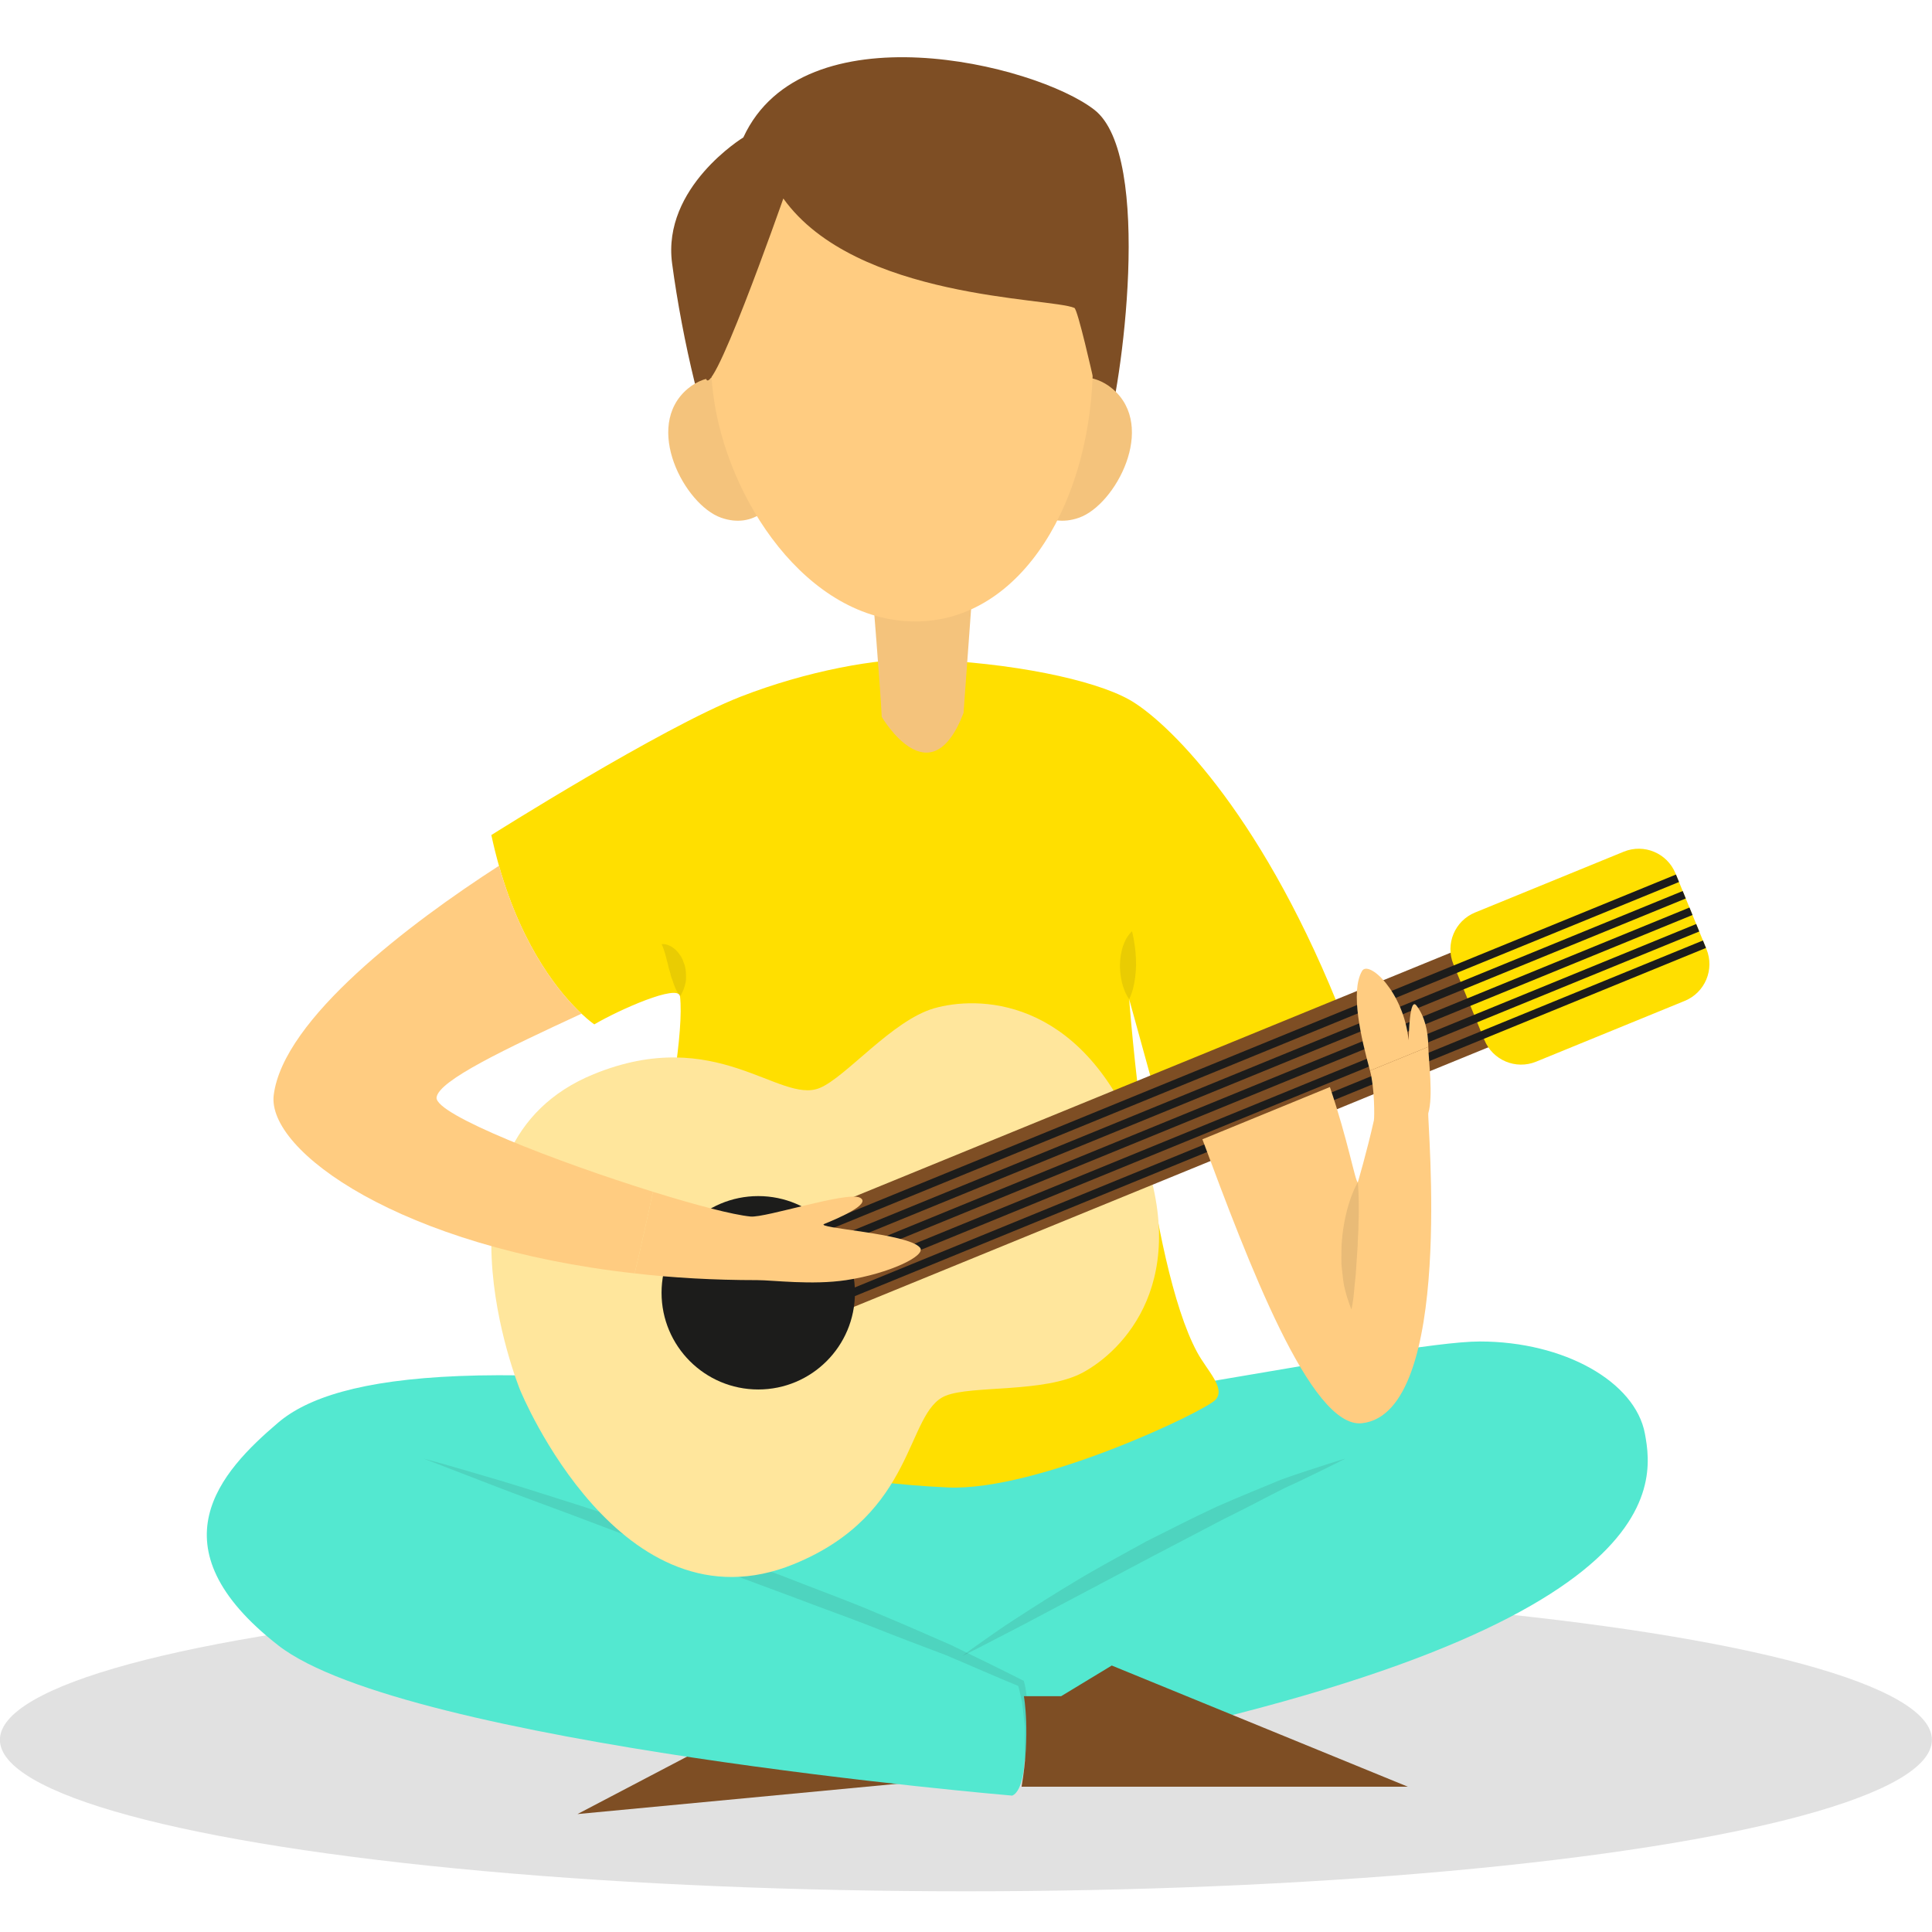 <?xml version="1.0" encoding="utf-8"?>
<!-- Generator: Adobe Illustrator 16.0.0, SVG Export Plug-In . SVG Version: 6.00 Build 0)  -->
<!DOCTYPE svg PUBLIC "-//W3C//DTD SVG 1.1//EN" "http://www.w3.org/Graphics/SVG/1.1/DTD/svg11.dtd">
<svg version="1.1" id="Layer_1" xmlns="http://www.w3.org/2000/svg" xmlns:xlink="http://www.w3.org/1999/xlink" x="0px" y="0px"
	 width="120px" height="120px" viewBox="0 0 120 120" enable-background="new 0 0 120 120" xml:space="preserve">
<g>
	<ellipse opacity="0.5" fill="#C5C5C5" cx="59.994" cy="108.062" rx="60" ry="9.41"/>
	<g>
		<path fill="#7E4E24" d="M59.079,104.831l-2.302,0.218l-3.31-1.601l-17.599,9.227l23.885-2.261
			C58.876,107.188,59.079,104.831,59.079,104.831z"/>
		<path fill="#FFCC81" d="M80.459,61.563c0.752,1.891,1.498,4.021,2.143,5.955l-7.919,3.246c-6.594-12.551-4.155-16.66-3.018-17.242
			c1.145-0.575,4.495-0.101,6.974,4.103C79.22,58.611,79.846,60.002,80.459,61.563z"/>
		<g>
			<path fill="#53E8D0" d="M56.772,87.854c5.733,0.872,29.891-4.532,35.139-4.532s9.661,2.505,10.257,5.725
				c0.597,3.221,1.908,12.762-38.523,20.275c0,0-0.06,1.908-0.775,2.207c0,0-37.718-3.188-45.589-9.333
				c-7.872-6.145-3.579-10.796,0-13.837C20.857,85.317,30.518,83.859,56.772,87.854z"/>
			<g opacity="0.1">
				<path fill="#1C1C1B" d="M26.314,90.597c1.6,0.423,3.18,0.909,4.77,1.369c1.583,0.476,3.156,0.986,4.733,1.483
					c3.15,1.005,6.282,2.067,9.391,3.198c1.562,0.545,3.111,1.123,4.651,1.729c1.542,0.6,3.095,1.168,4.618,1.822
					c1.529,0.638,3.047,1.3,4.563,1.965c1.492,0.729,2.988,1.445,4.464,2.197l0.083,0.042l0.022,0.077
					c0.122,0.42,0.139,0.818,0.207,1.225c0.022,0.406,0.024,0.813,0.037,1.216c0.032,0.404-0.043,0.806-0.076,1.206l-0.132,1.196
					l0.001-1.202c-0.012-0.398,0.04-0.797-0.027-1.191c-0.045-0.395-0.079-0.79-0.132-1.18c-0.096-0.377-0.149-0.782-0.282-1.125
					l0.105,0.119c-1.528-0.625-3.031-1.297-4.547-1.935c-1.544-0.583-3.086-1.167-4.617-1.776c-1.534-0.604-3.094-1.148-4.633-1.741
					l-4.641-1.724l-4.645-1.719c-1.553-0.56-3.098-1.144-4.642-1.732c-1.545-0.582-3.101-1.137-4.643-1.734L26.314,90.597z"/>
			</g>
			<g opacity="0.1">
				<path fill="#1C1C1B" d="M59.77,102.861c0,0,0.331-0.261,0.931-0.685c0.605-0.416,1.452-1.044,2.515-1.717
					c1.058-0.684,2.296-1.477,3.648-2.281c1.346-0.818,2.832-1.603,4.3-2.42c1.5-0.759,2.999-1.52,4.429-2.183
					c1.443-0.637,2.812-1.183,3.974-1.669c1.188-0.432,2.198-0.732,2.894-0.97c0.699-0.226,1.103-0.341,1.103-0.341
					s-0.376,0.189-1.033,0.522c-0.664,0.312-1.596,0.795-2.737,1.304c-1.121,0.563-2.409,1.261-3.814,1.945
					c-1.387,0.726-2.867,1.5-4.347,2.274c-2.956,1.564-5.913,3.128-8.13,4.301c-1.117,0.578-2.047,1.061-2.699,1.397
					C60.146,102.672,59.77,102.861,59.77,102.861z"/>
			</g>
		</g>
		<path fill="#FFDF00" d="M71.665,67.607l-1.529-5.544c0,0,1.194,16.316,4.216,21.917c0.626,1.163,1.789,2.231,1.157,2.952
			c-0.626,0.714-11.069,5.702-16.632,5.456c-12.169-0.537-21.708-4.83-21.052-6.979c0.165-0.544,0.829-3.072,1.594-6.315
			c0.373-1.568,0.765-3.306,1.137-5.07c1.043-4.893,1.922-9.969,1.682-12.138c-0.089-0.809-3.8,0.841-5.323,1.739
			c0,0-0.31-0.203-0.797-0.664c-1.239-1.157-3.641-3.951-5.126-9.186c-0.171-0.6-0.329-1.239-0.474-1.909
			c0,0,10.557-6.663,15.475-8.591c4.116-1.605,8.579-2.421,11.259-2.32c5.557,0.195,10.658,1.251,12.89,2.503
			c2.238,1.252,7.965,6.708,12.884,18.782C83.025,62.24,79.896,67.07,71.665,67.607z"/>
		<path fill="#FFCC81" d="M54.141,36.087c0,0,0.57,7.026,0.625,8.437c0,0,3.01,5.155,5.08-0.241l0.593-8.133L54.141,36.087z"/>
		<path opacity="0.05" fill="#1C1C1B" d="M54.141,36.087c0,0,0.57,7.026,0.625,8.437c0,0,3.01,5.155,5.08-0.241l0.593-8.133
			L54.141,36.087z"/>
		<path fill="#7E4E24" d="M46.17,8.536c0,0-5.057,3.082-4.425,7.823c0.631,4.742,2.027,10.668,3.108,12.407
			c1.08,1.738,7.718,5.531,12.064,6.005c4.346,0.474,10.825-4.978,11.773-7.744c0.948-2.765,2.978-17.352-0.724-20.213
			C64.266,3.953,49.884,0.476,46.17,8.536z"/>
		<g>
			<path fill="#FFCC81" d="M63.211,29.458c0.222,1.995,1.792,3.417,3.821,2.694c2.252-0.801,4.844-5.65,2.072-7.999
				C66.725,22.134,62.645,24.369,63.211,29.458z"/>
			<path fill="#FFCC81" d="M48.601,29.458c-0.221,1.995-1.792,3.417-3.822,2.694c-2.251-0.801-4.843-5.65-2.072-7.999
				C45.087,22.134,49.167,24.369,48.601,29.458z"/>
			<path opacity="0.05" fill="#1C1C1B" d="M63.211,29.458c0.222,1.995,1.792,3.417,3.821,2.694c2.252-0.801,4.844-5.65,2.072-7.999
				C66.725,22.134,62.645,24.369,63.211,29.458z"/>
			<path opacity="0.05" fill="#1C1C1B" d="M48.601,29.458c-0.221,1.995-1.792,3.417-3.822,2.694
				c-2.251-0.801-4.843-5.65-2.072-7.999C45.087,22.134,49.167,24.369,48.601,29.458z"/>
			<path fill="#FFCC81" d="M56.032,6.813c9.198,0,11.852,7.116,11.852,15.636c0,8.549-4.379,16.15-11.033,16.15
				c-6.752,0-11.739-7.672-12.55-14.11C42.734,12.061,49.126,6.813,56.032,6.813z"/>
			<path fill="#7E4E24" d="M48.654,12.329c0,0-4.827,13.796-4.825,10.905c0,0-0.947-7.332,1.015-10.928
				c1.963-3.597,7.688-8.563,15.761-5.493c0,0,9.393,2.46,7.278,16.602c0,0-0.94-4.198-1.152-4.29
				C65.248,18.48,53.141,18.597,48.654,12.329z"/>
		</g>
		<g>
			<path fill="#FFE69C" d="M49.318,97.146c-10.773,4.407-16.979-10.726-17.009-10.8c-0.031-0.076-6.21-15.219,4.563-19.626
				c7.634-3.123,11.541,1.88,14.039,0.858c1.628-0.666,4.494-4.195,7.105-4.949c2.607-0.752,8.995-0.852,12.629,8.034
				c3.634,8.886-0.991,13.292-3.378,14.583c-2.392,1.293-6.909,0.783-8.537,1.449C56.234,87.718,56.953,94.023,49.318,97.146z"/>
			<polygon fill="#7E4E24" points="95.755,63.694 92.512,65.021 88.89,66.501 86.398,67.519 79.616,70.301 49.878,82.464 
				47.482,76.609 76.486,64.744 84.256,61.563 93.365,57.84 			"/>
			<circle fill="#1C1C1B" cx="47.096" cy="80.297" r="6.006"/>
			<path fill="#FFDF00" d="M92.197,64.593l-1.924-4.701c-0.516-1.26,0.088-2.7,1.348-3.215l9.233-3.777
				c1.26-0.515,2.698,0.088,3.214,1.349l1.923,4.702c0.516,1.26-0.088,2.699-1.348,3.215l-9.232,3.776
				C94.151,66.457,92.712,65.853,92.197,64.593z"/>
			<g>
				
					<line fill="none" stroke="#1C1C1B" stroke-width="0.5" stroke-miterlimit="10" x1="104.192" y1="54.551" x2="47.884" y2="77.585"/>
				
					<line fill="none" stroke="#1C1C1B" stroke-width="0.5" stroke-miterlimit="10" x1="104.611" y1="55.575" x2="48.302" y2="78.608"/>
				<line fill="none" stroke="#1C1C1B" stroke-width="0.5" stroke-miterlimit="10" x1="105.03" y1="56.6" x2="48.721" y2="79.632"/>
				
					<line fill="none" stroke="#1C1C1B" stroke-width="0.5" stroke-miterlimit="10" x1="105.449" y1="57.624" x2="49.14" y2="80.656"/>
				
					<line fill="none" stroke="#1C1C1B" stroke-width="0.5" stroke-miterlimit="10" x1="105.867" y1="58.647" x2="49.559" y2="81.681"/>
			</g>
		</g>
		<path fill="#FFCC81" d="M40.556,74.023c-0.373,1.765-0.765,3.502-1.137,5.07c-14.528-1.612-22.86-7.617-22.417-11.082
			c0.601-4.729,8.446-10.658,13.99-14.236c1.485,5.234,3.888,8.028,5.126,9.186c-4.659,2.162-8.895,4.153-9.002,5.209
			C27.009,69.231,34.639,72.185,40.556,74.023z"/>
		<path fill="#FFCC81" d="M52.562,79.511c-2.137,0.322-4.545,0-5.532,0c-2.693,0-5.241-0.146-7.611-0.417
			c0.373-1.568,0.765-3.306,1.137-5.07c2.655,0.822,4.957,1.429,6.063,1.537c0.936,0.088,5.967-1.568,6.783-1.176
			c0.822,0.397-1.574,1.378-2.206,1.637c-0.639,0.259,5.209,0.575,5.948,1.473C57.555,77.993,55.223,79.106,52.562,79.511z"/>
		<path fill="#FFCC81" d="M84.591,88.399c-3.188,0.348-7.089-10.072-9.908-17.635l7.919-3.246c1.119,3.287,1.577,5.889,1.734,5.92
			c0,0,0.563-1.901,0.998-3.846c0.042-0.188,0.049-2.029-0.241-3.092l3.622-1.479c0.025,0.961,0.31,3.069,0,4.118
			C88.62,69.449,90.386,87.768,84.591,88.399z"/>
		<path fill="#FFCC81" d="M88.715,65.021l-3.622,1.479c-0.544-1.997-1.239-4.881-0.499-6.183c0.403-0.72,2.591,1.271,2.895,4.292
			c0.025-0.215,0.044-2.737,0.493-2.148C88.481,63.113,88.702,64.011,88.715,65.021z"/>
		<g opacity="0.1">
			<path fill="#1C1C1B" d="M84.336,73.438c0,0,0.052,0.519,0.059,1.264c0.001,0.372,0.01,0.806-0.017,1.263
				c0.008,0.46-0.046,0.944-0.053,1.431c-0.032,0.485-0.064,0.971-0.095,1.426c-0.019,0.455-0.09,0.885-0.113,1.253
				c-0.053,0.735-0.175,1.253-0.175,1.253s-0.212-0.471-0.398-1.216c-0.105-0.372-0.143-0.813-0.194-1.286
				c-0.064-0.475-0.025-0.979-0.022-1.485c0.057-1.01,0.259-2.005,0.503-2.727C84.061,73.887,84.336,73.438,84.336,73.438z"/>
		</g>
		<g opacity="0.1">
			<path fill="#1C1C1B" d="M41.09,58.647c0,0,0.064-0.02,0.185-0.003c0.125,0.016,0.289,0.065,0.459,0.176
				c0.174,0.106,0.35,0.269,0.481,0.474c0.167,0.197,0.223,0.441,0.318,0.679c0.068,0.245,0.076,0.489,0.078,0.72
				c0.014,0.23-0.049,0.439-0.104,0.617c-0.107,0.356-0.269,0.575-0.269,0.575s-0.176-0.23-0.305-0.547
				c-0.072-0.158-0.117-0.345-0.194-0.527c-0.081-0.181-0.096-0.392-0.169-0.573c-0.058-0.183-0.084-0.389-0.142-0.553
				c-0.041-0.182-0.086-0.342-0.13-0.495C41.213,58.898,41.102,58.646,41.09,58.647z"/>
		</g>
		<g opacity="0.1">
			<path fill="#1C1C1B" d="M70.136,62.063c0,0-0.19-0.25-0.328-0.646c-0.149-0.396-0.249-0.935-0.246-1.481
				c0.006-0.271,0.039-0.549,0.091-0.802c0.048-0.255,0.143-0.495,0.228-0.689c0.083-0.197,0.212-0.353,0.288-0.453
				c0.083-0.101,0.138-0.151,0.138-0.151s0.024,0.079,0.054,0.204c0.032,0.128,0.053,0.29,0.088,0.487
				c0.072,0.396,0.115,0.9,0.114,1.417c-0.011,0.515-0.079,1.037-0.184,1.438C70.279,61.784,70.136,62.063,70.136,62.063z"/>
		</g>
		<path fill="#7E4E24" d="M63.596,105.354h2.313l3.144-1.905l18.391,7.527H63.451C64.02,107.681,63.596,105.354,63.596,105.354z"/>
	</g>
</g>
</svg>
